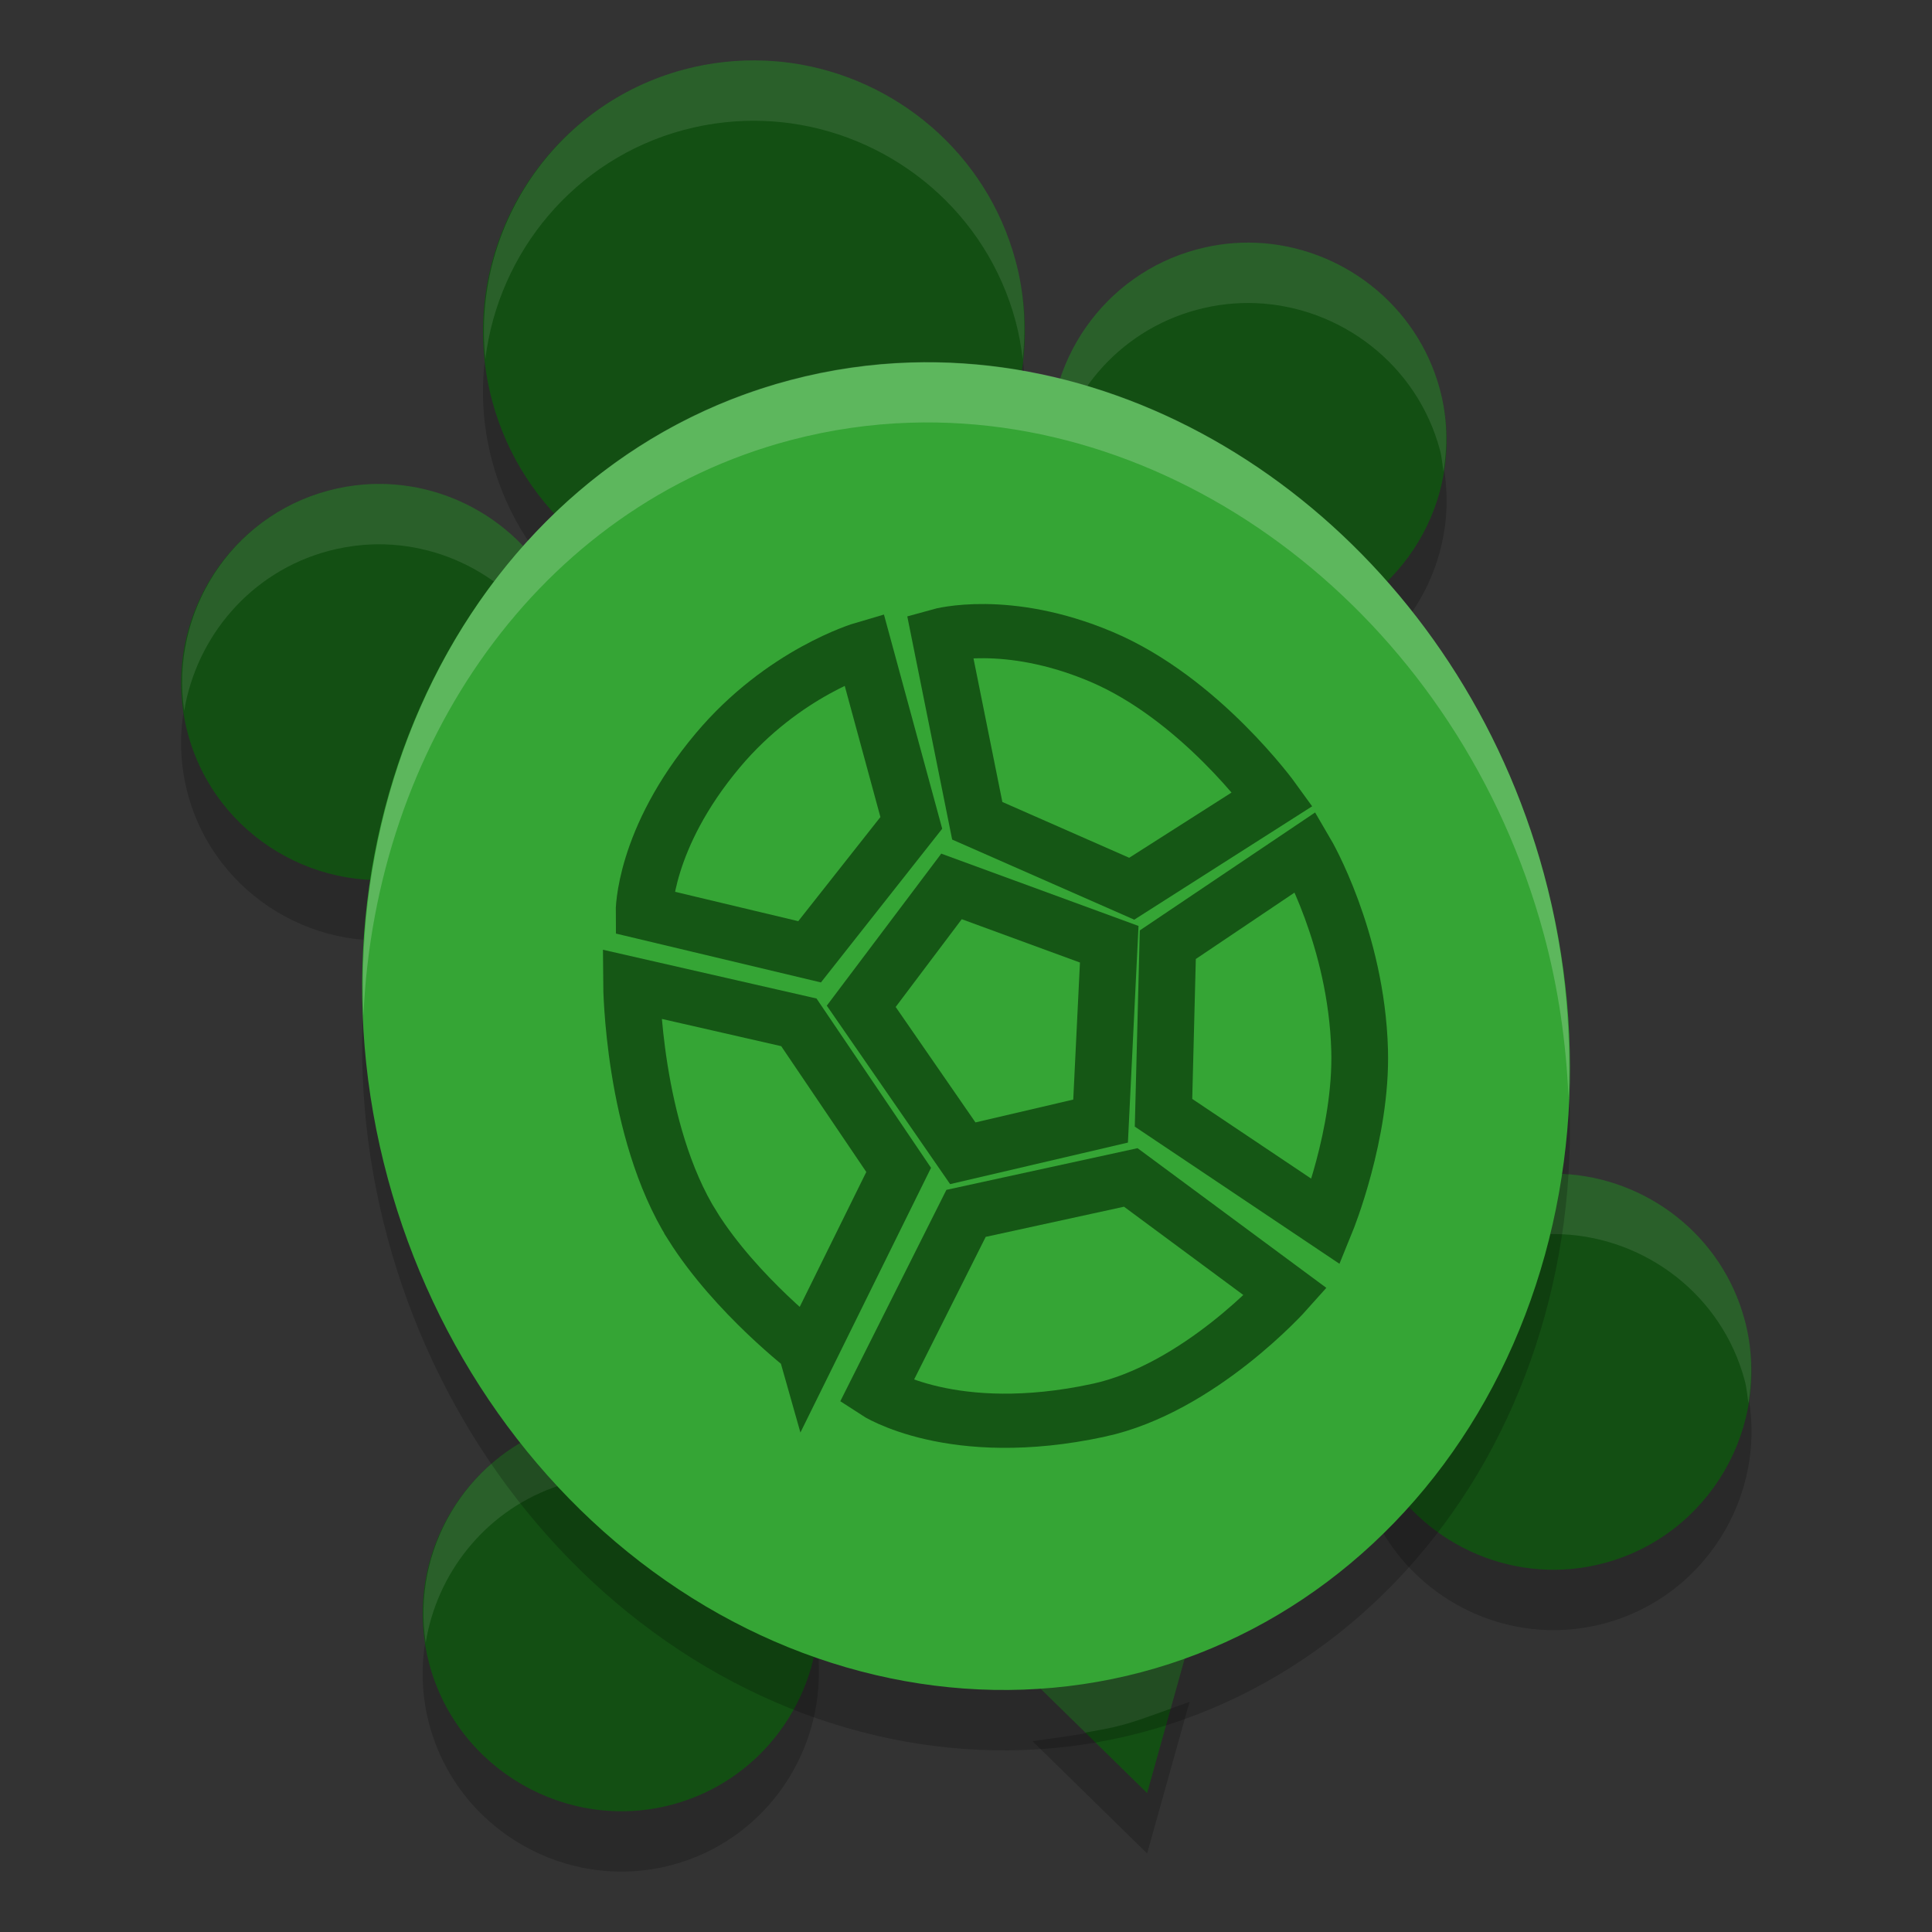 <svg xmlns="http://www.w3.org/2000/svg" width="32" height="32" version="1.1">
 <rect width="100%" height="100%" fill="#333333" stroke="none"/>
 <path style="opacity:0.2" d="m 12.664,2.004 c -0.441,-0.018 -0.89,0.029 -1.338,0.148 -2.386,0.638 -3.813,3.106 -3.174,5.488 0.248,0.924 0.773,1.706 1.457,2.275 l 0.443,0.369 0.451,-0.357 c 0.765,-0.607 1.631,-1.067 2.6,-1.326 0.945,-0.253 1.903,-0.291 2.848,-0.158 l 0.572,0.078 0.193,-0.543 c 0.293,-0.824 0.349,-1.747 0.105,-2.656 C 16.343,3.536 14.833,2.286 13.102,2.043 12.957,2.023 12.811,2.01 12.664,2.004 Z m 8.139,3.018 c -0.323,-0.013 -0.651,0.022 -0.979,0.109 -1.545,0.414 -2.542,1.876 -2.424,3.422 l 0.033,0.457 0.43,0.164 c 1.144,0.436 2.219,1.132 3.145,2.051 l 0.32,0.318 0.428,-0.15 c 1.6,-0.56 2.54,-2.275 2.094,-3.939 C 23.47,6.035 22.201,5.079 20.803,5.021 Z M 6.025,9.025 c -0.196,0.015 -0.393,0.049 -0.59,0.102 -1.745,0.468 -2.792,2.279 -2.324,4.023 0.456,1.701 2.192,2.73 3.895,2.348 l 0.426,-0.096 0.113,-0.422 c 0.333,-1.229 0.894,-2.345 1.637,-3.281 L 9.455,11.353 9.275,10.951 C 8.707,9.691 7.396,8.917 6.025,9.025 Z M 25.879,20.443 c -0.198,-0.009 -0.398,-2.89e-4 -0.6,0.027 l -0.488,0.066 -0.117,0.477 c -0.327,1.336 -0.911,2.547 -1.711,3.547 l -0.312,0.391 0.254,0.432 c 0.731,1.235 2.218,1.895 3.67,1.506 1.744,-0.467 2.792,-2.278 2.324,-4.023 -0.378,-1.41 -1.632,-2.356 -3.02,-2.422 z M 9.6,24.476 9.154,24.642 c -1.57,0.579 -2.485,2.273 -2.043,3.922 0.467,1.744 2.28,2.792 4.025,2.324 1.475,-0.395 2.443,-1.749 2.426,-3.213 l -0.006,-0.48 -0.447,-0.18 C 11.946,26.547 10.859,25.798 9.928,24.822 Z m 10.102,3.713 -0.527,0.189 c -0.205,0.073 -0.399,0.143 -0.594,0.195 -0.298,0.08 -0.597,0.141 -0.896,0.184 L 17.102,28.84 19,30.699 Z"/>
 <path style="fill:#134f13" d="M 12.664 1.004 C 12.223 0.986 11.774 1.033 11.326 1.152 C 8.94 1.791 7.513 4.258 8.152 6.641 C 8.4 7.564 8.926 8.346 9.609 8.916 L 10.053 9.285 L 10.504 8.928 C 11.269 8.321 12.135 7.861 13.104 7.602 C 14.049 7.349 15.006 7.311 15.951 7.443 L 16.523 7.521 L 16.717 6.979 C 17.01 6.154 17.066 5.231 16.822 4.322 C 16.343 2.536 14.833 1.286 13.102 1.043 C 12.957 1.023 12.811 1.01 12.664 1.004 z M 20.803 4.021 C 20.48 4.008 20.151 4.043 19.824 4.131 C 18.279 4.545 17.282 6.007 17.4 7.553 L 17.434 8.01 L 17.863 8.174 C 19.007 8.61 20.082 9.305 21.008 10.225 L 21.328 10.543 L 21.756 10.393 C 23.356 9.832 24.296 8.118 23.85 6.453 C 23.47 5.035 22.201 4.079 20.803 4.021 z M 6.025 8.025 C 5.83 8.041 5.632 8.074 5.436 8.127 C 3.691 8.595 2.644 10.406 3.111 12.15 C 3.567 13.852 5.303 14.881 7.006 14.498 L 7.432 14.402 L 7.545 13.98 C 7.877 12.751 8.439 11.635 9.182 10.699 L 9.455 10.354 L 9.275 9.951 C 8.707 8.691 7.396 7.917 6.025 8.025 z M 25.879 19.443 C 25.681 19.434 25.481 19.443 25.279 19.471 L 24.791 19.537 L 24.674 20.014 C 24.347 21.35 23.763 22.561 22.963 23.561 L 22.65 23.951 L 22.904 24.383 C 23.635 25.618 25.123 26.278 26.574 25.889 C 28.319 25.421 29.366 23.611 28.898 21.865 C 28.521 20.455 27.266 19.509 25.879 19.443 z M 9.6 23.477 L 9.154 23.643 C 7.584 24.221 6.67 25.916 7.111 27.564 C 7.579 29.309 9.392 30.356 11.137 29.889 C 12.612 29.493 13.58 28.14 13.562 26.676 L 13.557 26.195 L 13.109 26.016 C 11.946 25.547 10.859 24.798 9.928 23.822 L 9.6 23.477 z M 19.701 27.189 L 19.174 27.379 C 18.969 27.452 18.775 27.522 18.58 27.574 C 18.283 27.654 17.983 27.715 17.684 27.758 L 17.102 27.84 L 19 29.699 L 19.701 27.189 z"/>
 <path style="opacity:0.1;fill:#ffffff" d="M 12.664 1.004 C 12.223 0.986 11.774 1.033 11.326 1.152 C 9.172 1.729 7.815 3.796 8.039 5.945 C 8.256 4.184 9.51 2.638 11.326 2.152 C 11.774 2.033 12.223 1.986 12.664 2.004 C 12.811 2.01 12.957 2.023 13.102 2.043 C 14.833 2.286 16.343 3.536 16.822 5.322 C 16.878 5.531 16.914 5.739 16.939 5.947 C 16.996 5.416 16.969 4.868 16.822 4.322 C 16.343 2.536 14.833 1.286 13.102 1.043 C 12.957 1.023 12.811 1.01 12.664 1.004 z M 20.803 4.021 C 20.48 4.008 20.151 4.043 19.824 4.131 C 18.279 4.545 17.282 6.007 17.4 7.553 L 17.424 7.883 C 17.591 6.602 18.505 5.484 19.824 5.131 C 20.151 5.043 20.48 5.008 20.803 5.021 C 22.201 5.079 23.47 6.035 23.85 7.453 C 23.882 7.573 23.89 7.693 23.908 7.812 C 23.981 7.371 23.973 6.912 23.85 6.453 C 23.47 5.035 22.201 4.079 20.803 4.021 z M 6.025 8.025 C 5.83 8.041 5.632 8.074 5.436 8.127 C 3.816 8.561 2.815 10.153 3.051 11.773 C 3.256 10.54 4.155 9.47 5.436 9.127 C 5.632 9.074 5.83 9.041 6.025 9.025 C 7.314 8.924 8.54 9.607 9.156 10.734 C 9.165 10.723 9.173 10.71 9.182 10.699 L 9.455 10.354 L 9.275 9.951 C 8.707 8.691 7.396 7.917 6.025 8.025 z M 25.879 19.443 C 25.681 19.434 25.481 19.443 25.279 19.471 L 24.791 19.537 L 24.674 20.014 C 24.347 21.35 23.763 22.561 22.963 23.561 L 22.65 23.951 L 22.904 24.383 C 22.932 24.429 22.967 24.469 22.996 24.514 C 23.778 23.523 24.352 22.33 24.674 21.014 L 24.791 20.537 L 25.279 20.471 C 25.481 20.443 25.681 20.434 25.879 20.443 C 27.266 20.509 28.521 21.455 28.898 22.865 C 28.932 22.991 28.941 23.116 28.959 23.242 C 29.033 22.795 29.023 22.329 28.898 21.865 C 28.521 20.455 27.266 19.509 25.879 19.443 z M 9.6 23.477 L 9.154 23.643 C 7.697 24.179 6.819 25.678 7.051 27.209 C 7.236 26.064 8.02 25.061 9.154 24.643 L 9.6 24.477 L 9.928 24.822 C 10.859 25.798 11.947 26.547 13.109 27.016 L 13.525 27.184 C 13.55 27.017 13.565 26.847 13.562 26.676 L 13.557 26.195 L 13.109 26.016 C 11.946 25.547 10.859 24.798 9.928 23.822 L 9.6 23.477 z M 19.701 27.189 L 19.174 27.379 C 18.969 27.452 18.775 27.522 18.58 27.574 C 18.283 27.654 17.983 27.715 17.684 27.758 L 17.102 27.84 L 17.977 28.697 C 18.178 28.66 18.38 28.628 18.58 28.574 C 18.775 28.522 18.969 28.452 19.174 28.379 L 19.391 28.301 L 19.701 27.189 z"/>
 <g style="opacity:0.2" transform="matrix(0.568,-0.15,0.152,0.56,-4.244,5.085)">
  <path transform="rotate(15,26.653,29.784)" d="m 26.08,11.223 c -1.129,0.035 -2.266,0.2 -3.395,0.502 -9.027,2.419 -14.023,12.779 -11.332,22.82 1.3,4.853 4.228,9.067 8.193,11.727 3.965,2.66 8.669,3.536 13.031,2.367 4.362,-1.169 8,-4.279 10.104,-8.564 2.104,-4.286 2.533,-9.401 1.232,-14.254 C 41.56,17.034 33.984,10.979 26.08,11.223 Z"/>
 </g>
 <g style="fill:#00a000" transform="matrix(0.568,-0.15,0.152,0.56,-4.244,4.085)">
  <path style="fill:#35a535" transform="rotate(15,26.653,29.784)" d="m 26.08,11.223 c -1.129,0.035 -2.266,0.2 -3.395,0.502 -9.027,2.419 -14.023,12.779 -11.332,22.82 1.3,4.853 4.228,9.067 8.193,11.727 3.965,2.66 8.669,3.536 13.031,2.367 4.362,-1.169 8,-4.279 10.104,-8.564 2.104,-4.286 2.533,-9.401 1.232,-14.254 C 41.56,17.034 33.984,10.979 26.08,11.223 Z"/>
 </g>
 <g style="fill:#00a000;stroke:#155715;stroke-width:1.5" transform="matrix(0.605,-0.155,0.162,0.578,-5.175,3.605)">
  <path style="fill:none;stroke:#155715;stroke-width:1.5" d="m 25.875,33.75 -1.542,-4.625 3.164,-2.587 3.615,2.626 -1.487,4.669 z"/>
  <path style="fill:none;stroke:#155715;stroke-width:1.5" d="m 27.501,41.551 c -3.968,-0.16 -5.543,-2.009 -5.543,-2.009 l 3.57,-4.163 4.465,0.168 3.132,4.12 c 0,0 -2.89,1.994 -5.624,1.884 z"/>
  <path style="fill:none;stroke:#155715;stroke-width:1.5" d="m 18.453,33.843 c -0.849,-2.968 0.172,-6.884 0.172,-6.884 l 4,2.167 1.493,4.629 -3.582,4.233 c 0,-10e-4 -1.465,-1.99 -2.083,-4.145 z"/>
  <path style="fill:none;stroke:#155715;stroke-width:1.5" d="m 19.458,25.125 c 0,0 0.5,-1.958 3.039,-3.822 2.237,-1.643 4.465,-1.72 4.465,-1.72 l -0.037,4.981 -3.521,2.75 z"/>
  <path style="fill:none;stroke:#155715;stroke-width:1.5" d="M 32.084,27.834 28.625,24.959 29,19.75 c 0,0 1.834,-0.042 3.959,1.667 2.228,1.791 3.362,4.983 3.362,4.983 z"/>
  <path style="fill:none;stroke:#155715;stroke-width:1.5" d="m 31.292,34.042 1.313,-4.464 4.187,-1.536 c 0,0 0.677,2.663 -0.042,5.667 -0.54,2.256 -2.084,4.361 -2.084,4.361 z"/>
 </g>
 <g style="fill:#ffffff;opacity:0.2" transform="matrix(0.568,-0.15,0.152,0.56,-4.244,4.085)">
  <path style="fill:#ffffff" transform="matrix(1.643,0.44,-0.446,1.665,8.796,-4.934)" d="M 15.084 6.004 C 14.42 6.024 13.751 6.12 13.088 6.295 C 8.603 7.481 5.824 11.958 6.021 16.832 C 6.215 12.358 8.912 8.399 13.088 7.295 C 13.751 7.12 14.42 7.024 15.084 7.004 C 19.73 6.862 24.183 10.375 25.566 15.471 C 25.81 16.368 25.94 17.28 25.979 18.188 C 26.029 16.954 25.9 15.699 25.566 14.471 C 24.183 9.375 19.73 5.862 15.084 6.004 z"/>
 </g>
</svg>
